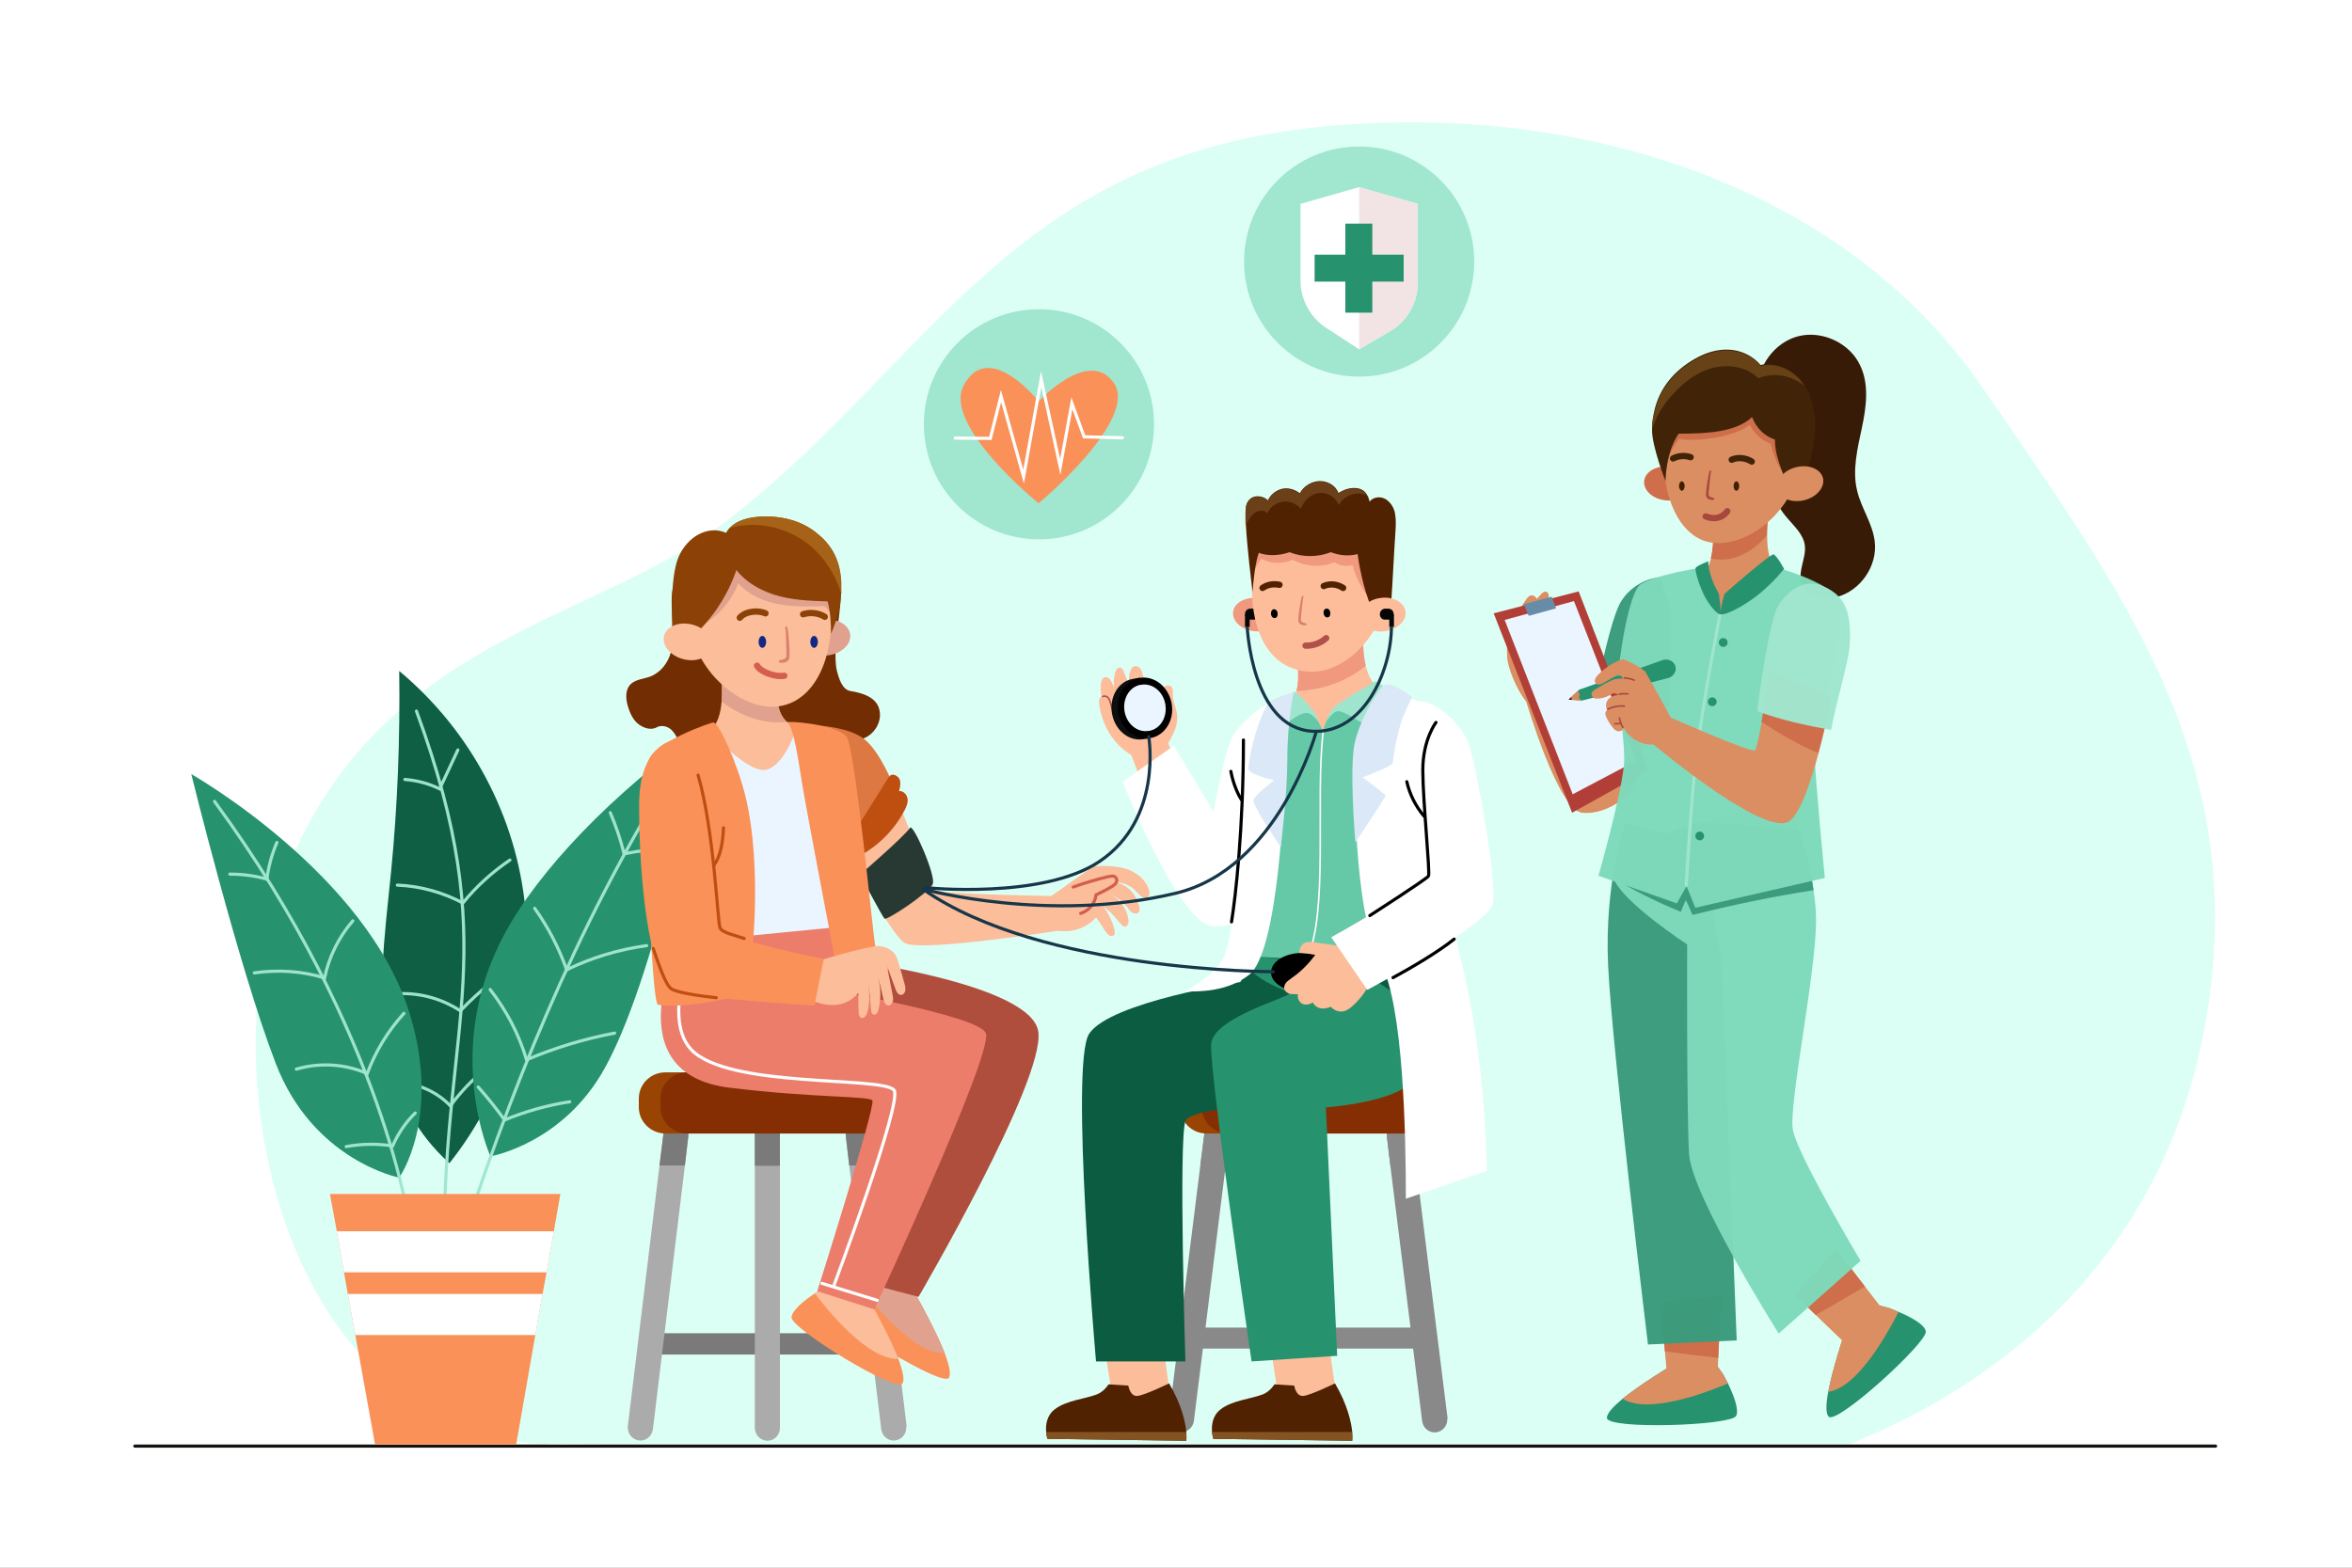 <?xml version="1.0" encoding="UTF-8"?> <svg xmlns="http://www.w3.org/2000/svg" width="750" height="500" viewBox="0 0 750 500" fill="none"><rect x="0" y="0" width="750" height="500" fill="#808080" stroke="none"/> <g clip-path="url(#clip0_13_724)"> <path d="M750 0H0V500H750V0Z" fill="white"></path> <path d="M43 461.215H706.5" stroke="#12120E" stroke-miterlimit="10" stroke-linecap="round"></path> <path d="M194.5 460.5C299 460.5 499.5 460.5 590 460.5C641 440 691 398.5 703.5 325C717.446 243 677.662 189.84 631.9 123.219C586.8 57.719 500.5 31.519 417.7 40.819C320 51.819 294.1 119.319 229.3 167.919C189 198.119 119.846 204.5 91 278.819C69 335.5 86.64 417.593 130.5 445C158.989 462.802 166.5 460.5 194.5 460.5Z" fill="#DCFFF5"></path> <path d="M143.3 371C161.4 348.3 170.3 318.5 167.5 289.6C164.7 260.7 150.3 233.2 127.3 214C127.6 235.4 126.8 256.8 124.7 278.1C122.7 298.3 119.6 319 124.5 338.8C127.3 350.5 132.9 361.6 143.3 371Z" fill="#0E5F43"></path> <path d="M141.6 396.9C141.6 325.4 160.6 302.3 132.8 226.8" stroke="#A0E5CE" stroke-opacity="0.98" stroke-miterlimit="10" stroke-linecap="round"></path> <path d="M146 239.2C144.1 243.3 142.1 247.5 140.2 251.6C136.7 249.9 133 248.9 129.1 248.6" stroke="#A0E5CE" stroke-opacity="0.98" stroke-miterlimit="10" stroke-linecap="round"></path> <path d="M126.7 282.3C134 282.6 141.2 284.6 147.6 288C151.9 282.7 157 278.1 162.6 274.3" stroke="#A0E5CE" stroke-opacity="0.98" stroke-miterlimit="10" stroke-linecap="round"></path> <path d="M125.8 317C133.1 316.4 140.6 318.3 146.8 322.4C152.8 316.1 159.6 310.6 167.1 306.2" stroke="#A0E5CE" stroke-opacity="0.98" stroke-miterlimit="10" stroke-linecap="round"></path> <path d="M129.1 345.5C134.6 346.1 139.8 348.7 143.6 352.7C147.6 347.3 152.4 342.5 157.9 338.6" stroke="#A0E5CE" stroke-opacity="0.98" stroke-miterlimit="10" stroke-linecap="round"></path> <path d="M156.4 368.8C156.4 368.8 141 335.1 160.7 298.2C171.6 277.8 195.2 253 224.5 232.3C224.5 232.3 210.5 308.4 193.1 340.2C179.8 364.8 156.4 368.8 156.4 368.8Z" fill="#27926E"></path> <path d="M213.9 247.1C183.6 295.8 162 349 144.8 403.7" stroke="#A0E5CE" stroke-opacity="0.98" stroke-miterlimit="10" stroke-linecap="round"></path> <path d="M194.6 259.2C196.4 263.4 197.9 267.8 199 272.3C204.1 271.3 209.4 270.7 214.6 270.3" stroke="#A0E5CE" stroke-opacity="0.98" stroke-miterlimit="10" stroke-linecap="round"></path> <path d="M170.5 289.7C174.8 295.7 178.2 302.3 180.7 309.3C188.7 305.4 197.4 302.8 206.2 301.6" stroke="#A0E5CE" stroke-opacity="0.98" stroke-miterlimit="10" stroke-linecap="round"></path> <path d="M156.3 315.6C161.5 322.3 165.5 329.9 167.9 338C176.9 334.2 186.4 331.3 196 329.5" stroke="#A0E5CE" stroke-opacity="0.98" stroke-miterlimit="10" stroke-linecap="round"></path> <path d="M152.5 346.7C155.5 350.1 158.3 353.6 160.9 357.2C167.5 354.5 174.5 352.5 181.7 351.4" stroke="#A0E5CE" stroke-opacity="0.98" stroke-miterlimit="10" stroke-linecap="round"></path> <path d="M127.3 375.6C127.3 375.6 140.7 356.7 130.8 323.8C117.3 278.8 61 246.9 61 246.9C61 246.9 76.1 308.4 87.9 339.1C99.8 370.2 127.3 375.6 127.3 375.6Z" fill="#27926E"></path> <path d="M130.8 392.1C130.8 392.1 123.1 330.2 68.4 255.6" stroke="#A0E5CE" stroke-opacity="0.98" stroke-miterlimit="10" stroke-linecap="round"></path> <path d="M88.3 268.7C86.7 272.4 85.6 276.4 85.1 280.4C81.3 279.3 77.3 278.8 73.3 278.8" stroke="#A0E5CE" stroke-opacity="0.98" stroke-miterlimit="10" stroke-linecap="round"></path> <path d="M81.1 310.3C88.6 309.2 96.3 309.7 103.5 311.9C104.9 305.2 108 298.9 112.5 293.7" stroke="#A0E5CE" stroke-opacity="0.98" stroke-miterlimit="10" stroke-linecap="round"></path> <path d="M128.8 323.2C123.7 328.8 119.7 335.4 117.1 342.4C110 339.3 101.9 338.8 94.5 341" stroke="#A0E5CE" stroke-opacity="0.98" stroke-miterlimit="10" stroke-linecap="round"></path> <path d="M110.4 365.7C115.3 364.8 120.3 364.7 125.2 365.5C126.9 361.6 129.3 358 132.4 355" stroke="#A0E5CE" stroke-opacity="0.98" stroke-miterlimit="10" stroke-linecap="round"></path> <path d="M178.7 380.8L176.6 392.7L174.3 405.8L173 412.7L170.7 425.8L164.6 460.7H119.6L113.3 425.8L110.9 412.7L109.7 405.8L107.4 392.7L105.2 380.8H178.7Z" fill="#FA9159"></path> <path d="M176.6 392.7L174.3 405.8H109.7L107.4 392.7H176.6Z" fill="white"></path> <path d="M173 412.7L170.7 425.8H113.3L110.9 412.7H173Z" fill="white"></path> <path d="M280.6 425.219H206.9V432.019H280.6V425.219Z" fill="#7A7A7A"></path> <path d="M219.5 361.819C219.5 362.019 219.5 362.219 219.5 362.319L218.4 371.719L208.2 455.819C207.9 458.119 205.9 459.719 203.7 459.419C201.7 459.119 200.2 457.419 200.2 455.319C200.2 455.119 200.2 454.919 200.2 454.819L210.3 371.719L211.6 361.219C211.9 359.019 213.9 357.319 216.1 357.619C218 358.019 219.5 359.719 219.5 361.819Z" fill="#ABABAB"></path> <path d="M219.5 361.819C219.5 362.019 219.5 362.219 219.5 362.319L218.4 371.719H210.3L211.6 361.219C211.9 359.019 213.9 357.319 216.1 357.619C218 358.019 219.5 359.719 219.5 361.819Z" fill="#7A7A7A"></path> <path d="M248.7 361.119V455.419C248.7 457.719 246.9 459.519 244.7 459.519C243.6 459.519 242.6 459.019 241.9 458.319C241.2 457.619 240.7 456.519 240.7 455.419V361.119C240.7 358.819 242.5 357.019 244.7 357.019C245.8 357.019 246.8 357.519 247.5 358.219C248.2 358.919 248.7 359.919 248.7 361.119Z" fill="#ABABAB"></path> <path d="M247.5 358.219C248.2 358.919 248.7 360.019 248.7 361.119V371.819H240.7V361.119C240.7 358.819 242.5 357.019 244.7 357.019C245.8 357.019 246.8 357.419 247.5 358.219Z" fill="#7A7A7A"></path> <path d="M289 455.319C289 457.419 287.5 459.119 285.5 459.419C283.3 459.719 281.3 458.119 281 455.819L270.8 371.719L269.7 362.319C269.7 362.119 269.7 361.919 269.7 361.819C269.7 359.819 271.2 358.019 273.2 357.719C275.4 357.419 277.4 359.019 277.7 361.319L279 371.719L289.1 454.819C289 455.019 289 455.219 289 455.319Z" fill="#ABABAB"></path> <path d="M278.9 371.719H270.8L269.7 362.319C269.7 362.119 269.7 361.919 269.7 361.819C269.7 359.819 271.2 358.019 273.2 357.719C275.4 357.419 277.4 359.019 277.7 361.319L278.9 371.719Z" fill="#7A7A7A"></path> <path d="M296.3 350.419V353.119C296.3 357.819 292.5 361.519 287.8 361.519H212.2C207.5 361.519 203.7 357.719 203.7 353.119V350.419C203.7 345.719 207.5 342.019 212.2 342.019H287.8C292.5 342.019 296.3 345.819 296.3 350.419Z" fill="#994403"></path> <path d="M296.3 350.419V353.119C296.3 357.819 292.5 361.519 287.8 361.519H219.1C214.4 361.519 210.6 357.719 210.6 353.119V350.419C210.6 345.719 214.4 342.019 219.1 342.019H287.8C292.5 342.019 296.3 345.819 296.3 350.419Z" fill="#852E03"></path> <path d="M217.3 182.019C216.3 183.919 215.4 185.919 214.5 187.819C213.9 191.119 214.3 194.619 214.5 198.019C214.7 201.419 214.9 204.819 213.9 208.119C213 211.419 210.7 214.419 207.5 215.719C205.4 216.519 202.9 216.619 201.2 218.119C199.3 219.919 199.5 222.819 200.2 225.219C200.8 227.219 201.7 229.319 203.3 230.719C204.9 232.119 207.5 233.019 209.3 232.019C211 231.019 213.4 231.719 214.6 233.319C215.9 234.819 216.5 236.819 217.7 238.419C219.5 240.619 222.4 241.819 225.3 241.819C228.2 241.919 231.3 241.519 233.2 240.319C237.3 237.719 242.5 236.019 246.7 238.419C248.9 239.719 250.7 241.719 253.1 242.619C255.2 243.419 257.5 243.219 259.5 242.219C261.4 241.219 262.2 239.019 263.4 237.319C265.6 234.219 271 236.719 274.7 235.719C278.7 234.619 281.4 230.219 280.4 226.319C279.5 222.419 275.1 221.019 271.3 220.419C268.6 220.019 267.6 216.619 266.9 214.119C266.3 211.619 266.4 208.919 266.5 206.319C266.7 201.019 269.1 188.719 267.6 187.019C266.8 186.119 263.8 183.919 262.7 183.419C257.7 181.119 252.7 178.819 247.6 176.519C243 174.419 238.2 172.319 233.2 172.419C228.2 172.719 220.9 174.719 217.3 182.019Z" fill="#732D02"></path> <path d="M234.7 229.719C234.7 229.719 212.4 233.219 210.1 241.119C207.7 249.019 221.3 304.219 221.3 304.219L271.4 301.119C271.4 301.119 275 237.519 267.1 233.519C259 229.519 234.7 229.719 234.7 229.719Z" fill="#EBF5FF"></path> <path d="M254.1 231.819C254.1 231.819 250.9 242.919 245 245.319C239.1 247.719 226.2 233.019 226.2 233.019C228.8 231.419 229.8 227.419 230.1 223.819C230.4 220.119 230.1 216.819 230.1 216.819L248 220.219C247.5 225.719 249.2 228.619 250.9 230.219C252.4 231.719 254.1 231.819 254.1 231.819Z" fill="#FBBD9A"></path> <path d="M250.8 230.219C242.3 231.319 234.6 227.119 230.1 223.819C230.4 220.119 230.1 216.819 230.1 216.819L248 220.219C247.5 225.719 249.1 228.719 250.8 230.219Z" fill="#E0A18E"></path> <path d="M302.6 439.419C300.7 442.619 267.2 422.019 267.2 418.419C267.2 416.119 271.6 412.719 274.6 410.719C276.2 409.619 277.5 408.919 277.5 408.919L285.3 405.319L288.8 407.219C293.9 416.019 298.8 425.219 301.3 431.719C302.7 435.419 303.3 438.219 302.6 439.419Z" fill="#FA9159"></path> <path d="M301.3 431.619C291.7 432.019 279 416.519 274.6 410.719C276.2 409.619 277.5 408.919 277.5 408.919L285.3 405.319L288.8 407.219C293.9 416.019 298.8 425.219 301.3 431.619Z" fill="#E0A18E"></path> <path d="M268.1 305.819C268.1 305.819 329.1 313.519 331.1 329.119C333.2 344.719 292.9 413.619 292.9 413.619L278.4 409.819L297.3 348.219L248.7 327.619L258.4 305.719H268.1V305.819Z" fill="#B04E3E"></path> <path d="M287.8 441.219C285.9 444.419 252.4 423.819 252.4 420.219C252.4 417.919 256.8 414.519 259.8 412.519C261.4 411.419 262.7 410.719 262.7 410.719L270.5 407.119L274 409.019C279.1 417.819 284 427.119 286.5 433.519C287.9 437.219 288.5 440.019 287.8 441.219Z" fill="#FA9159"></path> <path d="M286.5 433.419C276.9 433.819 264.2 418.319 259.8 412.519C261.4 411.419 262.7 410.719 262.7 410.719L270.5 407.119L274 409.019C279.1 417.819 284 427.019 286.5 433.419Z" fill="#FBBD9A"></path> <path d="M216.7 300.619C216.7 300.619 195.6 342.419 232.7 346.919C259.7 350.219 277.6 349.519 278.2 351.019C279.1 353.419 260.6 411.819 260.6 411.819L278.8 417.619C278.8 417.619 316.5 336.619 314.4 329.619C312.7 323.819 260.7 315.019 260.7 315.019C265.1 312.919 268.3 305.319 267.8 295.619L216.7 300.619Z" fill="#ED7D6B"></path> <path d="M222.6 297.019C222.6 297.019 210.5 323.719 220.2 334.519C231.6 347.319 281.6 343.119 285.1 347.719C287.9 351.319 265.8 410.319 265.8 410.319" stroke="#FBFEFF" stroke-miterlimit="10" stroke-linecap="round"></path> <path d="M262.1 409.319L279.7 414.719" stroke="#FBFEFF" stroke-miterlimit="10" stroke-linecap="round"></path> <path d="M262.7 197.619C267 197.119 270.8 199.319 271.1 202.419C271.5 205.519 268.3 208.519 264 209.019C259.7 209.519 255.9 207.319 255.6 204.219C255.2 201.019 258.4 198.019 262.7 197.619Z" fill="#E0A18E"></path> <path d="M220.1 197.319C220.1 182.519 229.5 170.519 242.2 170.519C254.9 170.519 265.1 182.519 265.1 197.319C265.1 212.119 258.6 224.919 246.7 225.419C234.7 225.819 220.1 212.119 220.1 197.319Z" fill="#FBBD9A"></path> <path d="M221.4 200.719C227.8 197.819 233 192.519 235.4 186.019C238.7 189.719 243.5 191.819 248.4 192.719C253.3 193.619 258.3 193.419 262.9 193.319C264.4 194.619 265.5 196.419 265.8 198.419C266.3 194.019 265.9 189.519 264.4 185.319C251.8 181.519 239.3 177.419 226.8 173.119C225 182.019 223.1 190.819 221.4 200.719Z" fill="#E0A18E"></path> <path d="M233.2 179.319C235.9 184.419 241.2 187.819 246.7 189.619C252.2 191.419 258.1 191.619 263.9 191.819C264.8 195.019 265 198.819 265 202.119C267 197.419 268.1 193.419 268.2 189.519C268.2 188.419 268.2 187.219 268.2 186.019C267.9 177.819 264.5 173.219 260 169.719C255.5 166.219 249.9 164.719 244.2 164.719C238.6 164.719 235 166.019 232.8 168.219C232 169.019 231.5 169.919 231 170.919C230.2 173.219 231.2 175.519 233.2 179.319Z" fill="#8C4206"></path> <path d="M214.4 202.519C214.2 195.319 213.8 182.819 216.7 176.919C218.6 173.019 222.2 169.819 226.5 169.219C230.8 168.619 235.5 171.319 236.5 175.519C234.6 185.219 229.7 194.219 222.8 201.219C220.4 202.419 216.8 203.219 214.4 202.519Z" fill="#8C4206"></path> <path d="M232.9 168.319C241.2 166.119 250.5 168.019 257.3 173.219C262.6 177.219 266.4 183.119 268.3 189.519C268.3 188.419 268.3 187.219 268.3 186.019C268 177.819 264.6 173.219 260.1 169.719C255.6 166.219 250 164.719 244.3 164.719C238.6 164.819 235 166.119 232.9 168.319Z" fill="#A66317"></path> <path d="M226.877 206.654C227.657 203.604 224.907 200.265 220.734 199.197C216.56 198.129 212.544 199.735 211.763 202.785C210.983 205.835 213.733 209.173 217.906 210.241C222.08 211.31 226.096 209.703 226.877 206.654Z" fill="#FBBD9A"></path> <path d="M243.1 206.619C243.763 206.619 244.3 205.768 244.3 204.719C244.3 203.67 243.763 202.819 243.1 202.819C242.437 202.819 241.9 203.67 241.9 204.719C241.9 205.768 242.437 206.619 243.1 206.619Z" fill="#142784"></path> <path d="M259.6 206.619C260.263 206.619 260.8 205.768 260.8 204.719C260.8 203.67 260.263 202.819 259.6 202.819C258.937 202.819 258.4 203.67 258.4 204.719C258.4 205.768 258.937 206.619 259.6 206.619Z" fill="#142784"></path> <path d="M256.1 195.919C258.1 195.219 261 195.419 263 196.719" stroke="#8C4206" stroke-width="2" stroke-miterlimit="10" stroke-linecap="round"></path> <path d="M244.1 195.619C241.9 194.619 237.8 194.819 235.9 197.019" stroke="#8C4206" stroke-width="2" stroke-miterlimit="10" stroke-linecap="round"></path> <path d="M250.1 215.519C247.5 216.019 242.7 214.519 241.4 212.319" stroke="#D45E4E" stroke-width="2" stroke-miterlimit="10" stroke-linecap="round"></path> <path d="M259.6 238.619L268.5 233.219C268.5 233.219 276 233.819 281.1 243.219C286.2 252.519 295.7 282.619 298.7 284.019C301.7 285.319 338.4 285.819 338.4 285.819L338.9 296.619C338.9 296.619 294 303.719 288.6 300.819C283.2 297.819 265.9 263.119 265.9 263.119L259.6 238.619Z" fill="#FBBD9A"></path> <path d="M259.1 237.419L260.8 231.419C260.8 231.419 270.7 231.819 275.7 235.819C280.7 239.819 284.9 250.519 284.9 250.519L272 271.119L259.1 237.419Z" fill="#DD7842"></path> <path d="M274.3 278.919C274.3 278.919 288.1 267.019 290.2 264.019C291.2 262.519 298.7 279.819 297.4 282.019C295.4 285.419 282.8 293.519 282.1 293.019C281.4 292.519 274.3 278.919 274.3 278.919Z" fill="#283833"></path> <path d="M270.7 268.119C274.8 261.519 279 254.919 283.1 248.319C283.3 247.919 283.6 247.619 283.9 247.319C284.9 246.619 286.4 247.519 286.9 248.619C287.3 249.819 287 251.119 286.7 252.319C288 252.119 289.2 253.419 289.4 254.719C289.6 256.019 289 257.419 288.4 258.519C284.6 265.819 278.1 271.619 270.5 274.719C270.1 272.519 269.4 270.019 270.7 268.119Z" fill="#BF4E11"></path> <path d="M332.8 287.519C337.9 283.919 347.9 276.719 348.6 276.419C349.5 276.019 355.5 276.019 358.8 277.019C362.1 278.019 365.2 280.319 366.3 283.519C366.6 284.419 366.7 285.619 365.9 286.119C365.4 286.519 364.7 286.319 364.1 286.019C363.5 285.719 363.2 285.219 362.7 284.719C360.5 282.319 358.5 281.419 354.9 281.219C359.2 281.919 361.9 284.519 363.2 288.719C363.4 289.519 363.6 290.619 362.9 291.119C362.4 291.519 361.6 291.419 361 291.019C360.4 290.619 360 290.119 359.6 289.519C358 287.519 355.9 285.919 353.6 285.019C356.9 286.419 359.3 289.619 359.8 293.119C359.9 293.619 359.9 294.219 359.7 294.719C359.5 295.219 359 295.619 358.5 295.519C358.1 295.419 357.8 295.119 357.5 294.819C355.7 292.819 354.3 290.719 351.9 289.219C354.1 292.119 355.9 296.819 355.4 298.019C355.3 298.419 354.3 299.019 353.3 298.019C352.1 296.819 351.3 294.819 349.5 292.619C346.4 296.119 341.4 297.719 336.8 296.719C335.6 293.519 334.2 290.419 332.8 287.519Z" fill="#FBBD9A"></path> <path d="M342.2 282.919C345.8 281.619 349.6 280.519 353.3 279.619C353.8 279.519 354.3 279.419 354.8 279.419C355.3 279.419 355.8 279.719 356 280.219C356.2 280.719 356.1 281.319 355.8 281.719C355.5 282.119 355 282.419 354.6 282.719C353 283.719 351.3 284.519 349.5 285.419C349.2 288.119 347.2 290.519 344.6 291.319" fill="#FBBD9A"></path> <path d="M342.2 282.919C345.8 281.619 349.6 280.519 353.3 279.619C353.8 279.519 354.3 279.419 354.8 279.419C355.3 279.419 355.8 279.719 356 280.219C356.2 280.719 356.1 281.319 355.8 281.719C355.5 282.119 355 282.419 354.6 282.719C353 283.719 351.3 284.519 349.5 285.419C349.2 288.119 347.2 290.519 344.6 291.319" stroke="#D45E4E" stroke-miterlimit="10" stroke-linecap="round"></path> <path d="M251.1 230.419C253.2 232.319 254.6 242.719 255.7 249.419C257.3 259.419 265.7 302.819 266.2 305.819C267.1 311.219 284.3 310.819 284.9 308.019C285 307.519 279.9 305.119 279.1 301.619C278.4 298.519 272.7 238.119 269.9 234.919C266.4 230.819 250.4 229.819 251.1 230.419Z" fill="#FA9159"></path> <path d="M227.6 230.419C229.4 231.019 235 243.019 237.7 253.919C243.3 276.719 240 310.619 237.7 315.119C235.4 319.619 213.5 321.619 209.8 320.419C207.6 319.719 205.3 251.419 206.8 242.819C207.8 237.019 227 230.219 227.6 230.419Z" fill="#FA9159"></path> <path d="M260.4 306.719C265 305.019 278.4 301.519 280.2 301.719C282.1 301.919 284 302.619 285.2 304.119C286 305.119 286.3 306.419 286.7 307.619C287.3 309.619 287.8 311.619 288.4 313.619C288.6 314.319 288.8 315.019 288.7 315.819C288.6 316.619 288.1 317.219 287.4 317.319C286.4 317.419 285.8 316.219 285.5 315.319C284.6 312.819 283.7 310.319 282.8 307.919C283.4 311.019 284 314.019 284.6 317.119C284.7 317.819 284.9 318.619 284.7 319.319C284.5 320.019 284 320.719 283.3 320.719C282.3 320.719 281.8 319.419 281.6 318.319C281.1 315.919 280.6 313.519 279.8 311.119C280.9 314.519 281 318.219 280.2 321.719C280.1 322.219 279.9 322.819 279.6 323.219C279.2 323.619 278.6 323.719 278.2 323.419C277.9 323.119 277.8 322.719 277.8 322.319C277.5 319.219 277.2 316.119 276.9 313.019C277.2 316.319 277.5 319.619 276.6 322.819C276.4 323.419 276.2 323.919 275.8 324.319C275.4 324.719 274.7 324.819 274.3 324.419C273.9 324.019 273.8 323.419 273.8 322.919C273.7 320.919 273.7 319.019 273.7 316.719C272 318.719 269.6 320.119 267.1 320.419C264.6 320.819 262 320.219 259.5 319.419C259.5 315.619 259.7 311.919 260.4 306.719Z" fill="#FBBD9A"></path> <path d="M226.2 250.819C224.8 244.319 219 233.819 214.3 236.019C211.6 237.219 203.8 239.919 203.8 257.019C203.8 280.119 206.8 310.519 214.3 315.619C218.1 318.219 259.7 320.719 259.7 320.719L262.7 305.819C262.7 305.819 232.1 300.119 230.7 295.919C228.6 290.019 229.9 268.019 226.2 250.819Z" fill="#FA9159"></path> <path d="M222.6 247.219C227.7 264.619 228.8 294.119 229.6 295.919C230.3 297.519 234.2 298.219 237.3 299.319" stroke="#BF4E11" stroke-miterlimit="10" stroke-linecap="round"></path> <path d="M228.4 318.219C222.7 317.619 215.6 316.519 214 315.319C212.1 313.919 209.9 307.119 208.3 302.519" stroke="#BF4E11" stroke-miterlimit="10" stroke-linecap="round"></path> <path d="M227.6 276.019C229.6 273.419 230.5 269.219 230.7 264.019" stroke="#BF4E11" stroke-miterlimit="10" stroke-linecap="round"></path> <path d="M250.969 200.031C250.969 200.031 251.072 200.15 251.149 200.602C251.235 200.943 251.304 201.505 251.373 202.068C251.503 203.303 251.607 204.871 251.711 206.439C251.764 207.223 251.816 208.007 251.757 208.782C251.732 209.115 251.809 209.566 251.665 210.001C251.537 210.214 251.521 210.436 251.282 210.641L251.163 210.743L251.044 210.846C250.924 210.948 250.924 210.948 250.805 211.05C250.456 211.247 250.114 211.332 249.893 211.316C249.663 211.41 249.441 211.393 249.219 211.376C248.886 211.351 248.665 211.334 248.665 211.334C248.443 211.317 248.349 211.087 248.365 210.866C248.374 210.755 248.501 210.542 248.612 210.55C248.612 210.55 248.842 210.456 249.175 210.481C249.516 210.396 249.968 210.318 250.326 210.011L250.445 209.909L250.564 209.806C250.564 209.806 250.684 209.704 250.692 209.593C250.709 209.372 250.845 209.048 250.759 208.707C250.809 208.042 250.766 207.147 250.713 206.363C250.72 204.804 250.615 203.236 250.597 202.009C250.528 201.446 250.57 200.892 250.476 200.662C250.501 200.33 250.398 200.211 250.398 200.211C250.304 199.981 250.423 199.879 250.654 199.784C250.662 199.674 250.875 199.801 250.969 200.031Z" fill="#DA806C"></path> <path d="M453.1 423.419H379.4V430.119H453.1V423.419Z" fill="#898989"></path> <path d="M392 361.619C392 361.819 392 361.919 392 362.119L390.9 371.319L380.7 453.219C380.4 455.419 378.4 457.019 376.2 456.719C374.2 456.419 372.7 454.719 372.7 452.719C372.7 452.519 372.7 452.419 372.7 452.219L382.8 371.319L384.1 361.119C384.4 358.919 386.4 357.319 388.6 357.619C390.5 358.019 392 359.719 392 361.619Z" fill="#898989"></path> <path d="M392 361.619C392 361.819 392 361.919 392 362.119L390.9 371.319H382.8L384.1 361.119C384.4 358.919 386.4 357.319 388.6 357.619C390.5 358.019 392 359.719 392 361.619Z" fill="#898989"></path> <path d="M421.2 361.019V452.819C421.2 455.019 419.4 456.819 417.2 456.819C416.1 456.819 415.1 456.419 414.4 455.619C413.7 454.919 413.2 453.919 413.2 452.819V361.019C413.2 358.819 415 357.019 417.2 357.019C418.3 357.019 419.3 357.419 420 358.219C420.8 358.919 421.2 359.919 421.2 361.019Z" fill="#898989"></path> <path d="M420 358.119C420.7 358.819 421.2 359.819 421.2 360.919V371.319H413.2V360.919C413.2 358.719 415 356.919 417.2 356.919C418.3 357.019 419.3 357.419 420 358.119Z" fill="#898989"></path> <path d="M461.5 452.819C461.5 454.819 460 456.519 458 456.819C455.8 457.119 453.8 455.519 453.5 453.319L443.3 371.419L442.2 362.219C442.2 362.019 442.2 361.919 442.2 361.719C442.2 359.719 443.7 358.019 445.7 357.719C447.9 357.419 449.9 359.019 450.2 361.219L451.5 371.419L461.6 452.319C461.5 452.519 461.5 452.619 461.5 452.819Z" fill="#898989"></path> <path d="M451.4 371.319H443.3L442.2 362.119C442.2 361.919 442.2 361.819 442.2 361.619C442.2 359.619 443.7 357.919 445.7 357.619C447.9 357.319 449.9 358.919 450.2 361.119L451.4 371.319Z" fill="#898989"></path> <path d="M468.8 350.419V353.119C468.8 357.819 465 361.519 460.3 361.519H384.7C380 361.519 376.3 357.719 376.3 353.119V350.419C376.3 345.719 380.1 342.019 384.7 342.019H460.3C465 342.019 468.8 345.819 468.8 350.419Z" fill="#994403"></path> <path d="M468.8 350.419V353.119C468.8 357.819 465 361.519 460.3 361.519H391.7C387 361.519 383.2 357.719 383.2 353.119V350.419C383.2 345.719 387 342.019 391.7 342.019H460.3C465 342.019 468.8 345.819 468.8 350.419Z" fill="#852E03"></path> <path d="M369.7 229.719C371.2 227.219 369.7 224.019 370.2 221.119C370.3 220.319 370.7 219.519 371.3 219.019C371.9 218.519 372.9 218.419 373.5 219.019C374.2 219.719 374 220.919 374 221.819C374 223.619 374.8 225.219 375.2 227.019C376.1 231.219 373.9 234.719 371.7 238.319C369 240.219 365.4 241.519 363.1 241.719C361.7 241.819 354.4 237.819 351.6 229.219C350.2 224.919 350.3 223.119 350.8 222.519C351.3 221.919 352.2 221.619 352.8 222.119C353.2 222.419 353.3 222.819 353.5 223.319C354.4 225.919 355.3 228.519 356.2 231.219C352.7 227.919 350.7 223.119 351 218.319C351.1 217.419 351.3 216.319 352.2 216.019C352.8 215.819 353.4 216.119 353.8 216.519C354.2 216.919 354.5 217.519 354.7 218.019C356 220.719 357.2 223.419 359 226.719C355.8 223.719 354.4 218.819 355.6 214.519C355.8 213.819 356.2 212.919 357 212.919C357.8 212.919 358.2 213.719 358.5 214.519C359.8 217.919 361.1 221.419 362.3 224.819C360.5 222.019 359.7 218.419 360.1 215.119C360.3 213.919 360.9 212.419 362.1 212.419C362.8 212.419 363.5 212.819 363.8 213.519C364.2 214.119 364.3 214.819 364.5 215.519C365.6 219.119 367.4 222.919 369.7 229.719Z" fill="#FDBD9B"></path> <path d="M351.6 222.119C352.7 221.819 353.5 222.219 354 223.819C354.6 226.119 356.3 231.519 358 232.719" stroke="#B0514A" stroke-width="0.5" stroke-miterlimit="10" stroke-linecap="round"></path> <path d="M372.1 236.119L376.3 245.919L365.2 252.619L360.3 239.619L372.1 236.119Z" fill="#FDBD9B"></path> <path d="M371.6 224.619C370.8 220.119 367.4 216.919 363.6 216.419L363.5 216.119C363.5 216.119 361.5 216.519 360.8 216.619C356.4 217.619 353.7 222.519 354.6 227.619C355.5 232.719 359.7 236.319 364.2 235.819C364.9 235.719 366.9 235.419 366.9 235.419L366.8 235.119C370.4 233.319 372.4 229.119 371.6 224.619Z" fill="#0C0E10"></path> <path d="M363.4 216.219C368.1 215.419 372.6 219.019 373.6 224.319C374.6 229.619 371.5 234.619 366.8 235.419C362.1 236.219 357.6 232.619 356.6 227.319C355.7 222.019 358.7 217.019 363.4 216.219Z" fill="black"></path> <path d="M371.6 224.619C370.9 220.519 367.4 217.719 363.8 218.419C363.7 218.419 363.7 218.419 363.6 218.419C360.1 219.119 357.9 222.919 358.6 226.919C359.3 230.919 362.7 233.719 366.2 233.119C366.3 233.119 366.3 233.119 366.4 233.119C370 232.519 372.3 228.719 371.6 224.619Z" fill="#EBF5FF"></path> <path d="M406.1 233.519L399.3 228.319C399.3 228.319 394.8 230.819 392.5 236.119C390.1 241.419 387 259.019 387 259.019L374.3 237.819L358 249.319C358 249.319 376 294.919 386.8 295.419C397.6 296.019 405.3 285.919 405.3 285.919L406.1 233.519Z" fill="white"></path> <path d="M352.3 430.419L354.4 443.419L362.9 446.919L372.7 442.219L371 429.419L352.3 430.419Z" fill="#FBBD9A"></path> <path d="M378.3 459.519L334 458.919C334 458.919 333.7 458.019 333.6 456.719C333.4 454.619 333.7 451.519 336.3 449.519C340 446.619 345.9 446.219 349.8 444.719C352.1 443.819 353.5 441.519 353.5 441.519L359.8 441.919C359.8 441.919 360.3 445.419 362.7 445.219C365 445.019 372.8 441.219 372.8 441.219C376.8 448.019 378 453.619 378.3 456.719C378.4 458.419 378.3 459.519 378.3 459.519Z" fill="#502202"></path> <path d="M378.3 459.519L334 458.919C334 458.919 333.7 458.019 333.6 456.719H378.2C378.4 458.419 378.3 459.519 378.3 459.519Z" fill="#855321"></path> <path d="M405.3 430.419L407.3 443.419L415.9 446.919L425.7 442.219L423.9 429.419L405.3 430.419Z" fill="#FBBD9A"></path> <path d="M431.2 459.519L386.9 458.919C386.9 458.919 386.6 458.019 386.5 456.719C386.3 454.619 386.6 451.519 389.2 449.519C392.9 446.619 398.8 446.219 402.7 444.719C405 443.819 406.4 441.519 406.4 441.519L412.7 441.919C412.7 441.919 413.2 445.419 415.6 445.219C417.9 445.019 425.7 441.219 425.7 441.219C429.7 448.019 430.9 453.619 431.2 456.719C431.3 458.419 431.2 459.519 431.2 459.519Z" fill="#502202"></path> <path d="M431.2 459.519L386.9 458.919C386.9 458.919 386.6 458.019 386.5 456.719H431.1C431.3 458.419 431.2 459.519 431.2 459.519Z" fill="#855321"></path> <path d="M402.7 301.419L395.5 313.219C395.5 313.219 354 319.519 347.3 329.719C341.1 339.119 349.5 434.219 349.5 434.219H378C378 434.219 375.8 364.019 378 357.519C380.2 351.019 445.5 351.419 449.3 342.519C453.1 333.619 454.3 302.719 454.3 302.719" fill="#0B5C41"></path> <path d="M455.3 315.019C455.3 315.019 456.9 340.419 448.5 346.519C441.2 351.819 422.8 353.219 422.8 353.219L426.4 432.419L399.1 434.219C399.1 434.219 385.6 341.819 386.2 333.019C386.8 324.119 413.1 317.719 411.3 316.519C411.3 316.519 391.1 309.619 398.6 302.119C398.8 301.919 399 301.719 399.1 301.619C400.8 300.119 422.1 301.719 422.1 301.719L441.7 299.919L449.5 308.719L455.3 315.019Z" fill="#27926E"></path> <path d="M454.3 323.019C454.1 324.219 453.9 325.619 453.7 326.919C450.3 322.619 444.9 316.419 440.1 313.819C430.2 308.319 398.4 304.619 398.4 304.619L398.5 301.919C398.7 301.719 398.9 301.519 399 301.419C400.7 299.919 422 301.419 422 301.419L441.6 299.619L449.4 308.419L454.3 323.019Z" fill="#0B5C41"></path> <path d="M441.2 220.719C441.2 220.719 429.5 235.819 422.2 235.019C414.9 234.219 409.2 226.219 409.2 226.219C409.2 226.219 412.1 225.119 413.4 220.419C414.1 217.619 414.3 213.719 413.1 208.019L434.7 204.819C434.7 204.819 434.6 208.419 435.5 212.319C436.3 215.619 438 219.119 441.2 220.719Z" fill="#FDBD9B"></path> <path d="M413.4 220.419C414.1 217.619 414.3 213.719 413.1 208.019L434.7 204.819C434.7 204.819 434.6 208.419 435.5 212.319C429.7 217.219 421.7 220.119 413.4 220.419Z" fill="#F0997F"></path> <path d="M393.2 195.219C393.5 192.319 397 190.319 401.1 190.719C405.1 191.219 408.1 193.919 407.8 196.819C407.5 199.719 404 201.719 399.9 201.319C395.8 200.819 392.9 198.119 393.2 195.219Z" fill="#F0997F"></path> <path d="M401.4 195.919C401.4 194.919 400.6 194.119 399.7 194.119H398.7C397.7 194.119 397 194.919 397 195.819V195.919C397 196.919 397.8 197.619 398.7 197.619H399.7C400.6 197.719 401.4 196.919 401.4 195.919Z" fill="#060606"></path> <path d="M398.5 195.919H397V199.919H398.5V195.919Z" fill="#060606"></path> <path d="M442 187.619C442 173.819 432.4 162.619 420.6 162.619C408.8 162.619 399.2 170.019 399.2 187.619C399.2 201.419 404.6 213.419 417.3 214.219C429.2 215.019 442 201.419 442 187.619Z" fill="#FDBD9B"></path> <path d="M439.5 194.119C435.6 190.319 432.7 185.519 431.3 180.219C429.3 180.819 427 180.419 425.6 179.319C421.3 181.119 416.1 180.719 412.2 178.519C409.1 179.919 405.4 179.919 402.2 178.219C400.7 180.219 399.6 182.619 398.9 185.019C399.2 180.219 399.5 175.519 399.8 170.719C411.1 169.119 422.4 168.019 433.8 167.419C434.4 167.419 435.1 167.319 435.7 167.619C436.6 168.019 436.9 169.019 437.2 170.019C439.6 177.919 440.8 186.219 439.5 194.119Z" fill="#F0997F"></path> <path d="M445 169.219C444.5 176.319 444.1 185.519 443.6 192.519C442.9 194.919 440.9 194.819 438.1 195.719C435.5 189.919 433.9 183.619 432.9 176.719C430.2 177.419 427.2 177.219 424.4 176.119C420.2 177.719 415.5 177.819 411.2 176.119C408 177.219 404.4 177.419 401.4 176.319C400.2 179.819 399.7 185.119 399.4 188.819C399 185.419 397.7 174.819 397.3 167.619C397.2 164.519 397.2 162.019 397.5 160.919C398.8 157.019 403.2 158.219 404.3 159.619C405.1 157.819 406.8 156.419 408.7 155.919C410.6 155.419 412.8 156.019 414.5 157.319C415.7 155.019 418.2 153.519 420.8 153.419C423.4 153.419 425.9 154.819 426.8 157.219C428 156.519 429.2 155.919 430.6 155.719C431.9 155.519 433.4 155.619 434.5 156.319C435.1 156.619 435.5 157.119 435.9 157.819C436.3 158.419 436.6 159.219 436.7 160.019C437.8 158.519 440.1 158.219 441.7 159.119C443.3 160.019 444.4 161.719 444.8 163.519C445.2 165.519 445.1 167.419 445 169.219Z" fill="#502202"></path> <path d="M436 158.019C434.6 157.419 433 157.219 431.5 157.619C429.6 158.019 427.9 159.219 426.9 161.119C426 158.719 423.5 157.019 420.9 157.219C418.4 157.319 416 159.219 414.8 162.219C413.4 160.619 411.2 159.719 409.1 160.019C407 160.319 405 161.619 404.1 163.719C403.4 162.819 402.1 162.719 401 163.119C399.9 163.519 399.1 164.419 398.5 165.319C398 166.119 397.6 166.919 397.2 167.819C397.1 164.719 397.1 162.219 397.4 161.119C398.7 157.219 403.1 158.419 404.2 159.819C405 158.019 406.7 156.619 408.6 156.119C410.5 155.719 412.7 156.219 414.4 157.519C415.6 155.219 418.1 153.719 420.7 153.619C423.3 153.619 425.8 155.019 426.7 157.419C427.9 156.719 429.1 156.119 430.5 155.919C431.8 155.719 433.3 155.819 434.4 156.519C435.2 156.919 435.6 157.419 436 158.019Z" fill="#6B4019"></path> <path d="M408 186.519C406.2 186.119 404.1 186.419 402.6 187.519" stroke="#502202" stroke-width="2" stroke-miterlimit="10" stroke-linecap="round"></path> <path d="M422.1 186.919C424.1 186.019 426.5 186.319 428.3 187.519" stroke="#502202" stroke-width="2" stroke-miterlimit="10" stroke-linecap="round"></path> <path d="M416.3 205.919C418.7 206.019 421.1 205.119 422.9 203.519" stroke="#B0514A" stroke-width="2" stroke-miterlimit="10" stroke-linecap="round"></path> <path d="M422.9 194.119C423.5 194.019 424.1 194.519 424.2 195.319C424.3 196.119 424 196.819 423.4 196.919C422.8 197.019 422.2 196.519 422.1 195.719C421.9 194.919 422.3 194.219 422.9 194.119Z" fill="black"></path> <path d="M406.1 194.319C406.7 194.219 407.3 194.719 407.4 195.519C407.5 196.319 407.2 197.019 406.6 197.119C406 197.219 405.4 196.719 405.3 195.919C405.2 195.219 405.5 194.419 406.1 194.319Z" fill="black"></path> <path d="M440.2 190.719C444.2 190.119 447.8 192.119 448.2 195.019C448.6 197.919 445.7 200.719 441.7 201.319C437.7 201.919 434.1 199.919 433.7 197.019C433.3 194.119 436.2 191.219 440.2 190.719Z" fill="#FDBD9B"></path> <path d="M440 195.919C440 194.919 440.8 194.119 441.7 194.119H442.7C443.7 194.119 444.4 194.919 444.4 195.819V195.919C444.4 196.919 443.6 197.619 442.7 197.619H441.7C440.8 197.719 440 196.919 440 195.919Z" fill="#060606"></path> <path d="M444.5 195.919H443V199.919H444.5V195.919Z" fill="#060606"></path> <path d="M438.5 217.419C438.5 217.419 426.6 224.619 424.6 227.119C422.5 229.719 421.9 233.219 421.9 233.219C421.9 233.219 419.1 227.219 418.4 226.719C417.7 226.219 412.8 221.519 412.8 221.519L407 225.919L399.2 230.019L399.5 305.019L452.3 308.619L453.7 227.219L438.5 217.419Z" fill="#65C9A7"></path> <path d="M421.9 233.719C419.4 254.719 423.7 291.519 416.7 305.819" stroke="white" stroke-width="0.5" stroke-miterlimit="10" stroke-linecap="round"></path> <path d="M422.9 230.219C422.9 230.219 423.8 226.919 425.8 225.219C427.8 223.519 438.4 217.319 438.7 217.319C439 217.219 444.2 220.919 444.2 220.919L436.4 232.019C436.4 232.019 428.4 226.419 426.5 226.819C424.6 227.219 422.9 230.219 422.9 230.219Z" fill="#A0E5CE" fill-opacity="0.98"></path> <path d="M420.4 230.219C420.4 230.219 419.8 227.919 418.7 226.519C417.5 225.019 413.4 220.619 412.9 220.619C412.5 220.619 408.3 223.119 407.6 224.619C406.9 226.119 407.3 233.319 407.3 233.319C407.3 233.319 414.3 226.619 417.1 227.419C418.9 227.919 420.4 230.219 420.4 230.219Z" fill="#A0E5CE" fill-opacity="0.98"></path> <path d="M443.1 219.519C443.1 219.519 433.9 228.119 432.6 236.919C431.3 245.719 431.7 291.719 440.2 307.019C447.6 320.319 448.3 362.619 448.3 382.319L474.1 373.419C474.1 373.419 474 338.219 465.7 305.519C459.2 280.219 465.4 234.019 461.7 229.419C459 226.319 443.1 219.519 443.1 219.519Z" fill="white"></path> <path d="M432.2 268.619C432.2 268.619 430.1 244.319 432.1 236.419C434.1 228.519 440.1 218.619 441.7 218.319C444.4 217.719 450.3 222.319 450.3 222.319C450.3 222.319 445.5 230.619 444.1 243.319C444 244.419 434.5 247.919 434.5 247.919C434.5 247.919 441.9 253.319 441.8 253.819C441.7 254.519 432.2 268.619 432.2 268.619Z" fill="#DAE8F7"></path> <path d="M415.3 316.319C420.823 316.319 425.3 313.543 425.3 310.119C425.3 306.695 420.823 303.919 415.3 303.919C409.777 303.919 405.3 306.695 405.3 310.119C405.3 313.543 409.777 316.319 415.3 316.319Z" fill="black"></path> <path d="M429 301.919C425.6 301.419 422.2 301.019 418.8 300.519C417.9 300.419 416.9 300.319 416.1 300.719C414.9 301.219 414.4 302.619 414.3 303.919C416 304.019 417.7 304.219 419.4 304.519C417.3 307.419 414.8 309.919 411.9 311.919C411.3 312.419 410.6 312.819 410.1 313.419C409.6 314.019 409.3 314.919 409.6 315.619C409.9 316.319 410.6 316.819 411.4 317.019C412.2 317.119 413 317.019 413.9 317.119C413.6 318.219 414.2 319.519 415.2 320.119C416.2 320.619 417.6 320.419 418.6 319.719C419.1 320.719 420.1 321.419 421.2 321.619C422.3 321.819 423.5 321.419 424.4 321.119C425.2 322.019 426.4 322.619 427.6 322.619C428.8 322.619 430 322.019 431 321.119C434 318.519 436.3 315.219 437.8 311.519C434.7 308.519 431.7 305.419 429 301.919Z" fill="#FBBD9A"></path> <path d="M445.5 238.719C445.3 233.919 447.7 224.819 451.2 223.819C456.6 222.319 465.8 230.519 468.2 236.919C470.6 243.419 477.9 283.119 475.9 288.519C473.1 295.919 436 315.719 436 315.719L424.5 298.919C424.5 298.919 450.2 284.919 451.8 280.519C452.7 277.819 446.1 250.019 445.5 238.719Z" fill="white"></path> <path d="M457.9 230.419C457.9 230.419 453.7 235.819 453.7 245.619C453.7 255.419 456.1 278.519 455.5 279.419C455 280.319 436.8 292.019 436.8 292.019" stroke="black" stroke-miterlimit="10" stroke-linecap="round"></path> <path d="M454.1 260.319C451.4 257.119 449.5 253.319 448.6 249.319" stroke="black" stroke-miterlimit="10" stroke-linecap="round"></path> <path d="M444.2 311.819C450.1 308.619 458.6 303.619 463.7 299.519" stroke="black" stroke-miterlimit="10" stroke-linecap="round"></path> <path d="M411.4 221.219C411.4 221.219 409.8 227.219 409.8 237.619C409.8 255.119 407.5 303.819 398.3 310.919C391.1 316.519 382 316.219 377.9 316.219C377.9 316.219 386.5 311.619 389.7 306.319C393.3 300.419 393.9 281.719 394.3 272.019C394.8 261.719 395.7 233.219 396.9 230.819C399.5 225.519 411.4 221.219 411.4 221.219Z" fill="white"></path> <path d="M408.4 270.119C408.4 270.119 410.5 253.619 410.5 242.219C410.5 229.419 412.6 220.619 412.6 220.619C412.6 220.619 405.3 222.919 404.5 224.119C403.7 225.319 399.9 232.019 398 244.919C397.7 247.019 406.3 248.819 406.3 248.819C406.3 248.819 399.7 253.919 399.7 255.219C399.7 257.619 408.4 270.119 408.4 270.119Z" fill="#DAE8F7"></path> <path d="M396.5 236.019C396.5 263.919 394 286.219 392.7 294.019" stroke="black" stroke-miterlimit="10" stroke-linecap="round"></path> <path d="M392.5 246.019C393.2 250.019 395 253.919 396 255.219" stroke="black" stroke-miterlimit="10" stroke-linecap="round"></path> <path d="M397.7 199.819C397.7 199.819 399.1 232.019 418.4 233.219C434.7 234.219 443.7 214.219 443.7 199.719" stroke="#163649" stroke-miterlimit="10"></path> <path d="M419.6 233.719C419.6 233.719 407.7 277.119 374.8 284.919C334.5 294.519 295 283.719 295 283.719" stroke="#163649" stroke-miterlimit="10" stroke-linecap="round"></path> <path d="M366.3 234.919C366.3 234.919 370.9 261.219 350.5 274.819C332.4 286.919 295 283.119 295 283.119" stroke="#163649" stroke-miterlimit="10" stroke-linecap="round"></path> <path d="M406 309.919C406 309.919 332.1 310.019 294.5 283.719" stroke="#163649" stroke-miterlimit="10" stroke-linecap="round"></path> <path d="M415.206 190.214C415.206 190.214 415.116 190.304 415.027 190.663C414.937 190.931 414.847 191.38 414.757 191.828C414.578 192.814 414.399 194.068 414.219 195.323C414.13 195.951 414.04 196.578 414.04 197.205C414.04 197.474 413.95 197.833 414.04 198.191C414.13 198.37 414.13 198.55 414.309 198.729L414.399 198.819L414.488 198.908C414.578 198.998 414.578 198.998 414.668 199.087C414.937 199.267 415.206 199.356 415.385 199.356C415.565 199.446 415.744 199.446 415.924 199.446C416.193 199.446 416.372 199.446 416.372 199.446C416.552 199.446 416.641 199.267 416.641 199.087C416.641 198.998 416.552 198.819 416.462 198.819C416.462 198.819 416.282 198.729 416.013 198.729C415.744 198.639 415.385 198.55 415.116 198.281L415.027 198.191L414.937 198.102C414.937 198.102 414.847 198.012 414.847 197.922C414.847 197.743 414.757 197.474 414.847 197.205C414.847 196.668 414.937 195.951 415.027 195.323C415.116 194.068 415.296 192.814 415.385 191.828C415.475 191.38 415.475 190.931 415.565 190.752C415.565 190.483 415.655 190.394 415.655 190.394C415.744 190.214 415.655 190.125 415.475 190.035C415.475 189.946 415.296 190.035 415.206 190.214Z" fill="#DA806C"></path> <path d="M560.6 124.819C560.1 116.919 565.9 109.119 573.5 107.219C581.1 105.319 589.9 109.419 593.2 116.619C596.1 122.719 595.1 129.919 593.7 136.519C592.3 143.119 590.6 150.019 592.2 156.519C593.5 162.019 597.1 166.919 597.8 172.619C598.8 180.419 593.3 188.419 585.7 190.419C581.4 191.519 575.9 190.119 574.5 185.919C573.2 182.019 576.1 177.819 575.5 173.819C575 170.419 572.2 167.919 570 165.319C561.7 155.819 561.6 142.219 560.6 124.819Z" fill="#381B07"></path> <path d="M487.2 224.419C483.4 220.019 480.6 212.219 480.6 209.519C480.6 206.419 480.1 203.219 481.2 200.219C481.8 198.719 482.6 197.319 483.5 196.019C484.5 194.419 485.5 192.919 486.5 191.419C486.9 190.819 487.4 190.119 488.1 189.919C489.3 189.619 490.5 191.019 490.4 192.219C490.3 193.519 489.5 194.619 488 195.719C488.5 193.419 489.7 191.219 491.4 189.519C491.8 189.019 492.4 188.619 493 188.719C494 188.919 494 190.419 493.7 191.419C493 193.919 492.4 196.419 491.8 198.619C493.9 202.719 493.7 207.519 493.8 212.119C493.8 216.719 494.3 221.719 497.3 225.119C494.4 226.319 490.9 221.219 487.2 224.419Z" fill="#DB8E62"></path> <path d="M486.7 223.819C486.7 223.819 496.9 258.519 504.5 259.219C513.8 260.119 521.3 251.519 521.3 251.519L527.4 220.419L513.7 212.219L506.1 237.119L495.3 224.919L486.7 223.819Z" fill="#DB8E62"></path> <path d="M532.4 225.619C524.8 222.719 517.3 219.919 509.7 217.019C511.8 207.119 514.6 195.319 517.1 191.519C521.8 184.419 529.3 184.119 529.3 184.119L532.8 194.319L532.4 225.419C532.4 225.419 532.4 225.519 532.4 225.619Z" fill="#3A9B7B" fill-opacity="0.98"></path> <path d="M525.5 245.719L503.4 188.619L476.3 195.619L501.3 259.219L525.5 245.719Z" fill="#B23F37"></path> <path d="M521.8 242.619L501.9 191.719L479.8 197.719L501.5 253.319L521.8 242.619Z" fill="#EBF5FF"></path> <path d="M494.8 190.319L496.2 194.019L487.5 196.419L485.9 192.719L494.8 190.319Z" fill="#678CA8"></path> <path d="M512.4 452.219C512.5 456.019 551.8 454.719 553.6 451.619C554.7 449.619 552.6 444.519 551 441.219C550.1 439.419 549.4 438.219 549.4 438.219L544.4 431.219L540.4 431.119C531.6 436.219 522.7 441.819 517.4 446.119C514.3 448.719 512.4 450.819 512.4 452.219Z" fill="#27926E"></path> <path d="M517.4 446.119C525.5 451.219 544.3 444.119 551 441.219C550.1 439.419 549.4 438.219 549.4 438.219L544.4 431.219L540.4 431.119C531.6 436.219 522.7 441.819 517.4 446.119Z" fill="#DB8E62"></path> <path d="M529.5 415.719L530.9 431.019L531.4 436.519L531.7 440.319L547.7 438.619L547.8 435.919L547.9 433.119L548.8 415.019L548.9 413.219L539.2 414.419L529.5 415.719Z" fill="#DB8E62"></path> <path d="M529.5 415.719L530.9 431.019L538.8 432.019H538.9L545.6 432.819L547.9 433.119L548.8 415.019L539.2 414.419L529.5 415.719Z" fill="#CF6E4A"></path> <path d="M518.3 262.319C518.3 262.319 511.5 281.219 512.8 308.119C514.1 335.019 525.5 428.819 525.5 428.819L553.8 427.519L549 306.419L542.2 268.919" fill="#3A9B7B" fill-opacity="0.98"></path> <path d="M583.1 451.819C585.6 454.619 614.7 428.119 614.1 424.619C613.7 422.319 608.8 419.819 605.4 418.419C603.6 417.619 602.2 417.119 602.2 417.119L593.9 415.019L590.8 417.519C587.4 427.119 584.3 437.119 583 443.819C582.2 447.919 582.2 450.819 583.1 451.819Z" fill="#27926E"></path> <path d="M583 443.919C592.5 442.519 602.1 424.919 605.4 418.419C603.6 417.619 602.2 417.119 602.2 417.119L593.9 415.019L590.8 417.519C587.3 427.219 584.2 437.219 583 443.919Z" fill="#DB8E62"></path> <path d="M572.4 412.919L579 419.419L587.4 427.519L590.1 430.219L601.1 418.619L599.5 416.519L594.7 410.319L585.6 398.519L572.4 412.919Z" fill="#DB8E62"></path> <path d="M572.4 412.919L579 419.419L594.7 410.319L585.6 398.519L572.4 412.919Z" fill="#CF6E4A"></path> <path d="M514.5 280.119C517.3 287.719 538 301.219 538 301.219C538 301.219 537.8 354.519 538.6 368.019C539.4 381.419 567.2 425.319 567.2 425.319L593.3 402.119C593.3 402.119 573.1 368.319 571.7 360.319C570.3 352.319 579.1 310.519 579.1 293.519C579.1 290.419 578.8 287.119 578.3 283.919C577.3 276.819 575.3 269.919 573.6 264.719C571.9 259.619 570.5 256.219 570.5 256.219C570.5 256.219 556.3 258.319 542.2 262.219C529.2 265.819 516.3 271.119 514.4 277.719C514.1 278.419 514.2 279.219 514.5 280.119Z" fill="#7FD9BB" fill-opacity="0.98"></path> <path d="M514.5 280.119C521.4 284.219 528.6 287.819 536 290.819C536.5 289.619 536.9 288.319 537.6 287.119C538.3 288.519 538.9 289.919 539.7 291.819C552.5 288.619 565.3 285.919 578.3 283.919C577.3 276.819 575.3 269.919 573.7 264.719C563.2 263.719 552.8 262.919 542.3 262.219C529.3 265.819 516.4 271.119 514.5 277.719C514.1 278.419 514.2 279.219 514.5 280.119Z" fill="#3A9B7B" fill-opacity="0.98"></path> <path d="M587 192.419C586 186.419 563.3 178.719 555.6 179.419C539 180.919 527 183.919 523.2 186.319C519.4 188.719 516 210.819 516 217.019C516 224.319 518.5 238.619 517.8 244.419C516.5 255.619 509.7 279.319 509.7 279.319L534.7 288.119L537.8 282.619L540.6 289.519L581.9 280.019C581.9 280.019 578.7 247.119 578.7 241.319C578.8 235.919 588.3 200.219 587 192.419Z" fill="#7FD9BB" fill-opacity="0.98"></path> <path d="M548.4 196.319C540.1 239.519 539.6 251.919 537.7 282.319" stroke="#A0E5CE" stroke-opacity="0.98" stroke-miterlimit="10" stroke-linecap="round"></path> <path d="M549.5 206.319C550.273 206.319 550.9 205.692 550.9 204.919C550.9 204.146 550.273 203.519 549.5 203.519C548.727 203.519 548.1 204.146 548.1 204.919C548.1 205.692 548.727 206.319 549.5 206.319Z" fill="#27926E"></path> <path d="M546 225.219C546.773 225.219 547.4 224.592 547.4 223.819C547.4 223.046 546.773 222.419 546 222.419C545.227 222.419 544.6 223.046 544.6 223.819C544.6 224.592 545.227 225.219 546 225.219Z" fill="#27926E"></path> <path d="M543.3 245.119C544.073 245.119 544.7 244.492 544.7 243.719C544.7 242.946 544.073 242.319 543.3 242.319C542.527 242.319 541.9 242.946 541.9 243.719C541.9 244.492 542.527 245.119 543.3 245.119Z" fill="#27926E"></path> <path d="M542 268.019C542.773 268.019 543.4 267.392 543.4 266.619C543.4 265.846 542.773 265.219 542 265.219C541.227 265.219 540.6 265.846 540.6 266.619C540.6 267.392 541.227 268.019 542 268.019Z" fill="#27926E"></path> <path d="M500.2 223.119L504.3 223.419H504.6L532.4 216.119C534.3 215.119 534.6 213.519 534.2 212.319C533.6 210.719 531.8 210.019 530.2 210.519L503.7 219.919L503.4 220.119L500.2 223.119Z" fill="#27926E"></path> <path d="M500.2 223.119L501.3 223.219L504.3 223.419C504.2 223.319 504.1 223.319 504 223.219C503.6 222.819 503.4 222.319 503.6 221.919C503.7 221.719 503.8 221.519 503.7 221.319C503.7 221.219 503.6 221.219 503.5 221.119C503.3 220.919 503.3 220.519 503.3 220.219L500.9 222.419L500.2 223.119Z" fill="#D68A5A"></path> <path d="M500.2 223.119L501.3 223.219C501.2 223.119 501.1 222.919 501.1 222.719C501.1 222.619 501 222.419 501.1 222.319L500.2 223.119Z" fill="#24151A"></path> <path d="M533 229.319C530.3 224.219 527.5 219.219 524.6 214.119C522.4 212.419 520 211.119 517.5 210.219C514.5 211.219 511.8 212.919 509.5 215.319C508.9 215.919 508.4 216.719 508.6 217.519C508.8 218.119 509.4 218.419 509.9 218.319C510.4 218.319 511 218.019 511.5 217.719C513 216.819 514.5 215.919 516.3 215.119C516.8 215.519 517.3 215.919 517.6 216.419C516.6 216.419 515.6 216.419 514.3 216.819C512.3 217.719 510.4 218.819 508.6 219.919C508.1 220.219 507.5 220.719 507.5 221.319C507.5 221.819 507.8 222.319 508.2 222.619C508.6 222.819 509.1 222.819 509.6 222.819C511.3 222.719 513.1 222.019 514.5 221.019C515.1 221.219 515.7 221.319 516.1 221.619C515.3 221.719 514.6 221.919 513.9 222.219C513.2 222.619 512.6 223.119 512.3 223.919C512 224.719 512.1 225.719 512.5 226.519C512.1 226.719 511.9 227.219 511.9 227.619C511.9 228.119 512.1 228.519 512.3 228.919C512.7 229.819 513.2 230.619 513.7 231.319C514.2 232.019 514.7 232.719 515.5 233.119C516.3 233.419 517.3 233.219 517.8 232.219C519.9 235.819 523.7 237.819 527.5 237.419C529.8 235.219 531.6 232.319 533 229.319Z" fill="#DB8E62"></path> <path d="M521.1 216.919C520.1 216.519 519.1 216.319 518 216.219" stroke="#A8473E" stroke-width="0.5" stroke-miterlimit="10" stroke-linecap="round"></path> <path d="M519.1 221.319C518.1 221.219 517.1 221.219 516.4 221.419" stroke="#A8473E" stroke-width="0.5" stroke-miterlimit="10" stroke-linecap="round"></path> <path d="M512.7 226.219C514.1 225.419 516.4 225.019 518 225.219" stroke="#A8473E" stroke-width="0.5" stroke-miterlimit="10" stroke-linecap="round"></path> <path d="M517.5 232.019C517 231.219 516.6 229.919 516.4 229.019" stroke="#A8473E" stroke-width="0.5" stroke-miterlimit="10" stroke-linecap="round"></path> <path d="M516.7 230.719C516.1 230.819 515.4 230.919 514.9 230.819" stroke="#A8473E" stroke-width="0.5" stroke-miterlimit="10" stroke-linecap="round"></path> <path d="M525.9 236.319C525.9 236.319 560.5 265.619 569.8 262.319C573.5 261.019 577.2 250.219 579.9 240.219C582.4 231.019 584 222.419 584 222.419L564.4 214.119C564.4 214.119 563.1 223.019 561.8 230.219C560.9 235.119 560 239.219 559.6 239.319C557.6 239.919 532.2 228.619 532.2 228.619L525.9 236.319Z" fill="#DB8E62"></path> <path d="M561.7 230.219C566.4 233.319 573.7 237.819 579.8 240.119C582.3 230.919 583.9 222.319 583.9 222.319L564.3 214.019C564.3 214.119 563 223.019 561.7 230.219Z" fill="#CF6E4A"></path> <path d="M583.9 232.819C575.3 231.219 568.5 229.819 560.3 226.819C561.5 217.219 564.2 199.819 566.4 194.419C568 190.619 574.1 183.919 581 186.819C587.9 189.719 590.6 194.319 589.8 206.319C589.5 210.719 585.5 224.119 583.9 232.819Z" fill="#A0E5CE" fill-opacity="0.98"></path> <path d="M542.1 183.819C542.1 183.819 544.1 192.919 548 195.619C551.9 198.319 566.6 181.919 566.6 181.919C564.1 179.519 563.5 174.919 563.5 170.819C563.5 166.619 564.2 163.019 564.2 163.019L546.3 168.219C546.5 172.619 546.1 175.819 545.6 178.119C544.3 183.019 542.1 183.819 542.1 183.819Z" fill="#DB8E62"></path> <path d="M545.5 178.119C553.7 179.919 560.1 174.619 563.4 170.819C563.4 166.619 564.1 163.019 564.1 163.019L546.2 168.219C546.5 172.619 546.1 175.819 545.5 178.119Z" fill="#CF6E4A"></path> <path d="M548.6 195.919C548.4 195.919 549.5 189.719 550.1 189.219C550.7 188.719 564.8 176.319 565.6 176.819C566.8 177.519 568.9 181.419 568.9 181.419C568.9 181.419 566 185.319 560.5 189.819C556.8 192.719 550.8 196.219 548.6 195.919Z" fill="#27926E"></path> <path d="M548.6 195.919C548.9 195.619 548.3 189.519 547.9 188.919C546.7 187.119 544.7 182.219 544.7 179.019C544.7 179.019 541.1 180.419 540.7 181.119C540.3 181.919 542.2 187.719 543.7 190.419C546.3 195.019 548.4 196.119 548.6 195.919Z" fill="#27926E"></path> <path d="M538.994 155.044C539.33 152.081 536.31 149.306 532.249 148.846C528.188 148.385 524.624 150.415 524.288 153.378C523.953 156.341 526.972 159.116 531.033 159.576C535.094 160.037 538.658 158.007 538.994 155.044Z" fill="#CF6E4A"></path> <path d="M574 145.619C574 131.519 564.2 120.119 552.2 120.119C540.2 120.119 530.4 131.519 530.4 145.619C530.4 159.719 536.4 173.719 548.6 173.219C560.7 172.719 574 159.719 574 145.619Z" fill="#DB8E62"></path> <path d="M569.2 151.619C566.7 148.819 565.1 143.719 564.7 141.519C562.3 140.819 559.4 138.519 557.9 135.419C554.2 139.119 540.2 141.219 535.5 139.919C532.2 144.019 532.1 146.119 530.9 151.319C530.1 144.919 530.5 138.419 531.9 132.119C540.7 129.319 549.2 125.919 557.6 121.919C559 121.219 560.7 120.519 562.1 121.319C563 121.819 563.4 122.819 563.9 123.719C565.8 127.519 568.5 131.019 571.8 133.719C572.7 134.419 573.6 135.219 573.7 136.319C573.7 137.019 573.3 137.719 573 138.319C571.2 141.219 571.5 148.119 569.2 151.619Z" fill="#CF6E4A"></path> <path d="M526.8 137.019C526.7 142.319 531.1 153.419 531.1 153.419C531.1 153.419 531.1 144.319 535.3 138.319C543.9 138.319 553.5 137.919 558.7 133.019C560.2 136.919 562.9 139.119 566 140.219C565.9 145.019 568.1 149.619 569.5 153.619C572.2 152.019 574.3 152.719 576.5 150.019C577.8 145.319 579.1 137.919 578.7 133.319C578.4 129.619 577.4 125.919 575.4 122.819C574.9 122.119 574.4 121.419 573.8 120.719C570.7 117.319 565.9 115.319 561.4 116.419C558.9 113.419 555.1 111.719 551.4 111.519C547.6 111.319 543.8 112.519 540.5 114.419C534 118.119 529 123.719 527.4 131.619C527 133.419 526.8 135.219 526.8 137.019Z" fill="#412408"></path> <path d="M526.8 137.019C527 136.319 527.2 135.619 527.5 135.019C528.7 131.819 530.7 128.819 533 126.219C536.5 122.219 540.8 118.819 545.9 117.419C551 116.019 556.9 116.919 560.7 120.619C565.5 118.619 571.4 119.719 575.5 123.119C575 122.419 574.5 121.719 573.9 121.019C570.8 117.619 566 115.619 561.5 116.719C559 113.719 555.2 112.019 551.5 111.819C547.7 111.619 543.9 112.819 540.6 114.719C534.1 118.419 529.1 124.019 527.5 131.919C527 133.419 526.8 135.219 526.8 137.019Z" fill="#664216"></path> <path d="M572.7 149.019C576.7 148.019 580.5 149.519 581.3 152.419C582 155.319 579.4 158.519 575.4 159.519C571.4 160.519 567.6 159.019 566.8 156.119C566.1 153.219 568.7 150.019 572.7 149.019Z" fill="#DB8E62"></path> <path d="M553.7 156.519C554.197 156.519 554.6 155.847 554.6 155.019C554.6 154.19 554.197 153.519 553.7 153.519C553.203 153.519 552.8 154.19 552.8 155.019C552.8 155.847 553.203 156.519 553.7 156.519Z" fill="#411F00"></path> <path d="M536.3 156.519C536.797 156.519 537.2 155.847 537.2 155.019C537.2 154.19 536.797 153.519 536.3 153.519C535.803 153.519 535.4 154.19 535.4 155.019C535.4 155.847 535.803 156.519 536.3 156.519Z" fill="#411F00"></path> <path d="M539.1 145.819C537.3 145.219 535.2 145.319 533.5 146.219" stroke="#412408" stroke-width="2" stroke-miterlimit="10" stroke-linecap="round"></path> <path d="M552.2 146.619C554.2 145.719 556.7 146.019 558.6 147.219" stroke="#412408" stroke-width="2" stroke-miterlimit="10" stroke-linecap="round"></path> <path d="M543.9 164.719C546.6 165.819 549.3 165.219 550.8 163.019" stroke="#A8473E" stroke-width="2" stroke-miterlimit="10" stroke-linecap="round"></path> <path d="M545.206 150.214C545.206 150.214 545.116 150.304 545.027 150.663C544.937 150.931 544.847 151.38 544.758 151.828C544.578 152.814 544.399 154.068 544.219 155.323C544.13 155.951 544.04 156.578 544.04 157.205C544.04 157.474 543.95 157.833 544.04 158.191C544.13 158.37 544.13 158.55 544.309 158.729L544.399 158.819L544.488 158.908C544.578 158.998 544.578 158.998 544.668 159.087C544.937 159.267 545.206 159.356 545.385 159.356C545.565 159.446 545.744 159.446 545.924 159.446C546.193 159.446 546.372 159.446 546.372 159.446C546.552 159.446 546.641 159.267 546.641 159.087C546.641 158.998 546.552 158.819 546.462 158.819C546.462 158.819 546.282 158.729 546.013 158.729C545.744 158.639 545.385 158.55 545.116 158.281L545.027 158.191L544.937 158.102C544.937 158.102 544.847 158.012 544.847 157.922C544.847 157.743 544.758 157.474 544.847 157.205C544.847 156.668 544.937 155.951 545.027 155.323C545.116 154.068 545.296 152.814 545.385 151.828C545.475 151.38 545.475 150.931 545.565 150.752C545.565 150.483 545.655 150.394 545.655 150.394C545.744 150.214 545.655 150.125 545.475 150.035C545.475 149.946 545.296 150.035 545.206 150.214Z" fill="#A8473E"></path> <path d="M331.3 172.019C351.569 172.019 368 155.588 368 135.319C368 115.05 351.569 98.619 331.3 98.619C311.031 98.619 294.6 115.05 294.6 135.319C294.6 155.588 311.031 172.019 331.3 172.019Z" fill="#A0E5CE" fill-opacity="0.98"></path> <path d="M307.3 122.919C315.3 107.919 331.2 128.019 331.2 128.019C331.2 128.019 347.1 110.819 355.1 122.019C363.4 133.619 331.2 160.519 331.2 160.519C331.2 160.519 300.5 135.719 307.3 122.919Z" fill="#FA9159"></path> <path d="M304.6 139.719L315.8 139.819L319.2 126.319L326.4 152.019L332 120.919L338.1 148.919L341.8 128.619L345.7 139.319L357.9 139.619" stroke="white" stroke-miterlimit="10" stroke-linecap="round"></path> <path d="M433.4 120.119C453.669 120.119 470.1 103.688 470.1 83.419C470.1 63.15 453.669 46.719 433.4 46.719C413.131 46.719 396.7 63.15 396.7 83.419C396.7 103.688 413.131 120.119 433.4 120.119Z" fill="#A0E5CE" fill-opacity="0.98"></path> <path d="M452.1 65.019V90.119C452.1 96.219 449 102.019 443.8 105.319L433.4 111.419L423.9 105.219C418.2 101.919 414.7 95.919 414.7 89.419V65.019L433.3 59.719H433.4L452.1 65.019Z" fill="white"></path> <path d="M452.1 65.019V90.119C452.1 96.219 449 102.019 443.8 105.319L433.4 111.419V59.719L452.1 65.019Z" fill="#F2E4E5"></path> <path d="M437.6 71.319H429V99.719H437.6V71.319Z" fill="#27926E"></path> <path d="M447.6 81.219H419.2V89.819H447.6V81.219Z" fill="#27926E"></path> </g> <defs> <clipPath id="clip0_13_724"> <rect width="750" height="500" fill="white"></rect> </clipPath> </defs> </svg> 